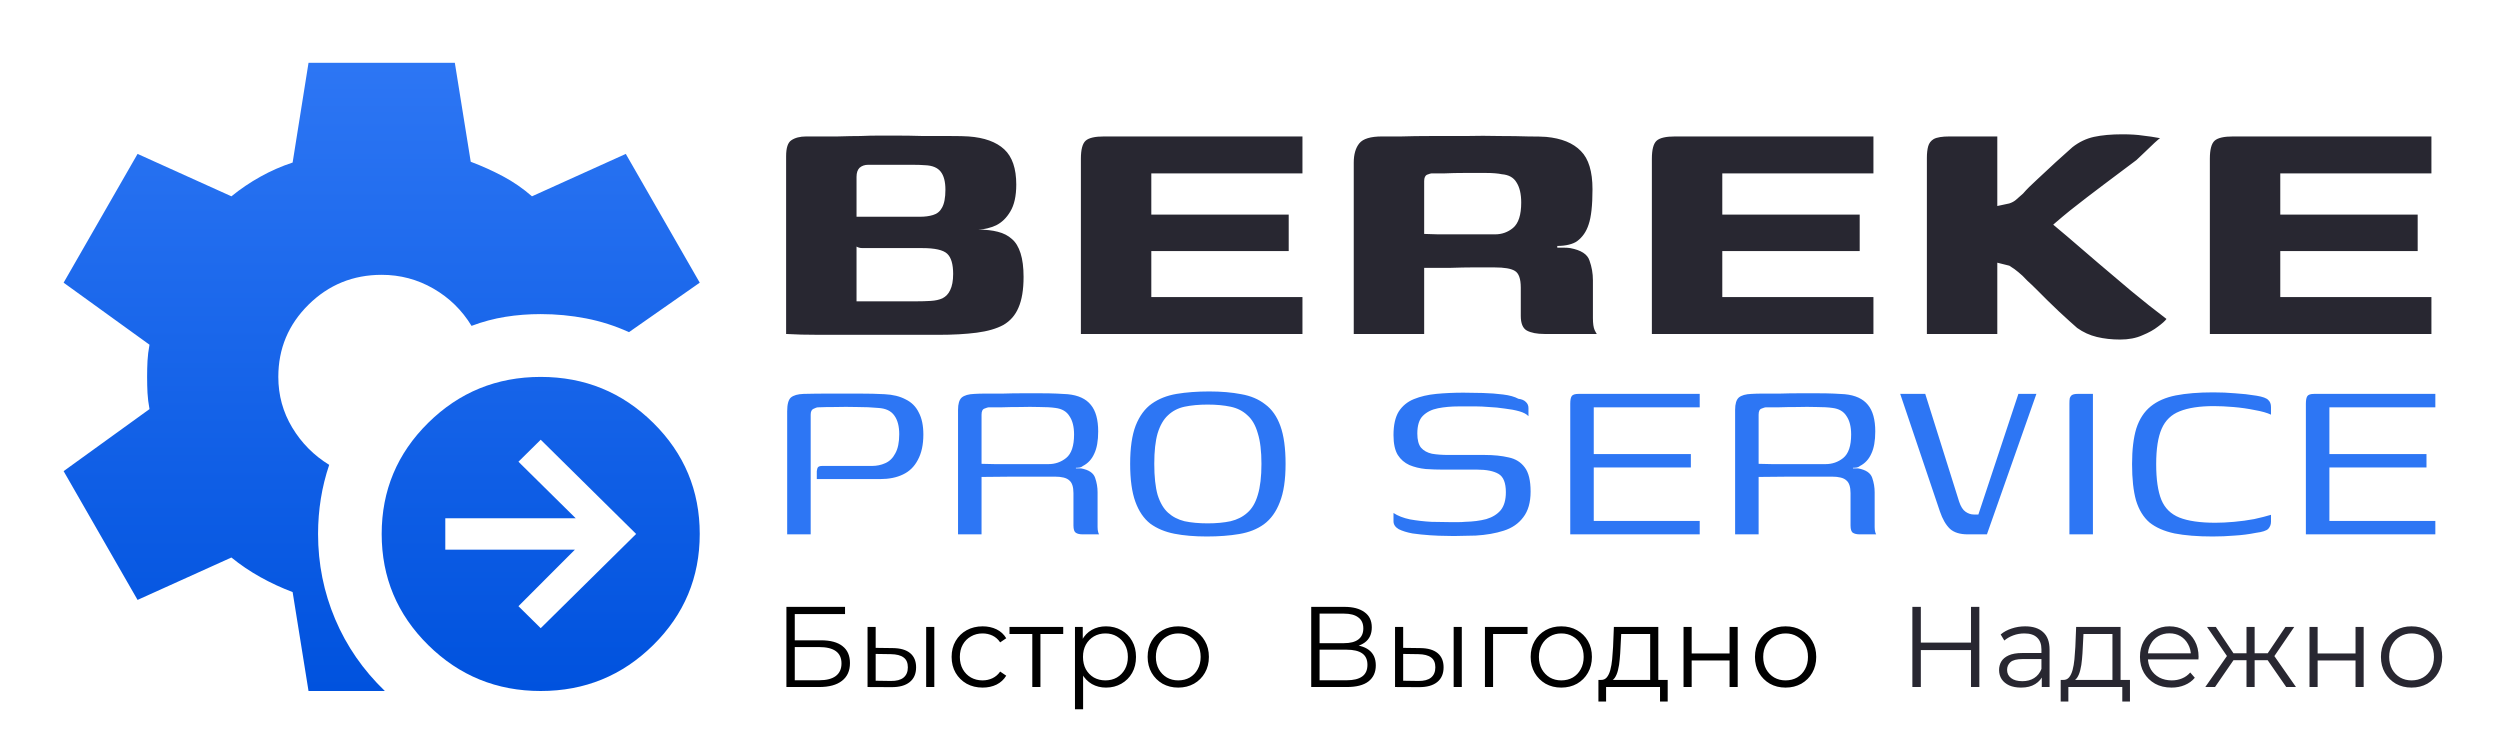 <?xml version="1.0" encoding="UTF-8"?> <svg xmlns="http://www.w3.org/2000/svg" width="262" height="79" viewBox="0 0 262 79" fill="none"> <mask id="mask0_1_44" style="mask-type:alpha" maskUnits="userSpaceOnUse" x="0" y="0" width="80" height="79"> <rect width="80" height="79" fill="#D9D9D9"></rect> </mask> <g mask="url(#mask0_1_44)"> <path d="M56.667 65.833L66.667 55.958L56.667 46.083L54.333 48.388L60.333 54.312H46.667V57.604H60.25L54.333 63.529L56.667 65.833ZM56.667 72.417C52.056 72.417 48.125 70.812 44.875 67.603C41.625 64.393 40 60.512 40 55.958C40 51.405 41.625 47.523 44.875 44.314C48.125 41.105 52.056 39.5 56.667 39.5C61.278 39.5 65.208 41.105 68.458 44.314C71.708 47.523 73.333 51.405 73.333 55.958C73.333 60.512 71.708 64.393 68.458 67.603C65.208 70.812 61.278 72.417 56.667 72.417ZM32.333 72.417L30.667 62.048C29.5 61.609 28.375 61.088 27.292 60.484C26.208 59.881 25.194 59.195 24.25 58.427L14.417 62.871L6.667 49.375L15.667 42.874C15.556 42.27 15.486 41.708 15.458 41.187C15.431 40.666 15.417 40.103 15.417 39.5C15.417 38.897 15.431 38.334 15.458 37.813C15.486 37.292 15.556 36.73 15.667 36.126L6.667 29.625L14.417 16.129L24.25 20.573C25.194 19.805 26.208 19.119 27.292 18.516C28.375 17.912 29.5 17.418 30.667 17.034L32.333 6.583H47.667L49.333 16.952C50.5 17.391 51.625 17.898 52.708 18.474C53.792 19.05 54.806 19.75 55.75 20.573L65.583 16.129L73.333 29.625L65.917 34.809C64.472 34.151 62.972 33.671 61.417 33.369C59.861 33.068 58.278 32.917 56.667 32.917C55.389 32.917 54.153 33.013 52.958 33.205C51.764 33.397 50.583 33.712 49.417 34.151C48.417 32.505 47.083 31.202 45.417 30.242C43.75 29.282 41.944 28.802 40 28.802C37 28.802 34.444 29.844 32.333 31.929C30.222 34.014 29.167 36.538 29.167 39.5C29.167 41.42 29.653 43.189 30.625 44.808C31.597 46.426 32.889 47.729 34.5 48.717C34.111 49.869 33.819 51.048 33.625 52.255C33.431 53.462 33.333 54.697 33.333 55.958C33.333 59.085 33.931 62.062 35.125 64.887C36.319 67.712 38.056 70.222 40.333 72.417H32.333Z" fill="url(#paint0_linear_1_44)"></path> </g> <path d="M82.496 56C82.496 53.845 82.496 51.691 82.496 49.536C82.496 47.381 82.496 45.237 82.496 43.104C82.496 42.379 82.624 41.899 82.88 41.664C83.157 41.429 83.605 41.301 84.224 41.28C85.056 41.259 85.973 41.248 86.976 41.248C88 41.248 89.013 41.248 90.016 41.248C91.04 41.248 91.936 41.269 92.704 41.312C93.579 41.355 94.315 41.536 94.912 41.856C95.531 42.155 95.989 42.613 96.288 43.232C96.608 43.829 96.768 44.597 96.768 45.536C96.768 46.603 96.576 47.488 96.192 48.192C95.829 48.896 95.307 49.408 94.624 49.728C93.963 50.048 93.163 50.208 92.224 50.208C91.157 50.208 90.059 50.208 88.928 50.208C87.819 50.208 86.709 50.208 85.6 50.208C85.6 49.845 85.6 49.568 85.6 49.376C85.621 49.184 85.664 49.045 85.728 48.96C85.813 48.875 85.952 48.832 86.144 48.832C86.485 48.832 86.955 48.832 87.552 48.832C88.171 48.832 88.821 48.832 89.504 48.832C90.187 48.832 90.805 48.832 91.36 48.832C91.872 48.832 92.341 48.736 92.768 48.544C93.216 48.352 93.568 48.011 93.824 47.52C94.101 47.029 94.24 46.357 94.24 45.504C94.24 44.672 94.069 44.021 93.728 43.552C93.387 43.061 92.821 42.795 92.032 42.752C91.371 42.688 90.635 42.656 89.824 42.656C89.013 42.635 88.245 42.635 87.52 42.656C86.816 42.656 86.219 42.667 85.728 42.688C85.621 42.688 85.461 42.741 85.248 42.848C85.056 42.933 84.96 43.136 84.96 43.456C84.96 45.547 84.96 47.637 84.96 49.728C84.96 51.797 84.96 53.888 84.96 56H82.496ZM109.49 49.952C109.49 49.952 109.192 49.952 108.594 49.952C107.997 49.952 107.197 49.952 106.194 49.952C105.192 49.952 104.082 49.963 102.866 49.984V56H100.402V42.944C100.402 42.325 100.53 41.899 100.786 41.664C101.064 41.429 101.512 41.301 102.13 41.28C102.45 41.259 102.866 41.248 103.378 41.248C103.912 41.248 104.498 41.248 105.138 41.248C105.778 41.227 106.429 41.216 107.09 41.216C107.773 41.216 108.424 41.216 109.042 41.216C109.682 41.216 110.248 41.227 110.738 41.248C111.229 41.269 111.613 41.291 111.89 41.312C113 41.419 113.81 41.792 114.322 42.432C114.834 43.051 115.09 43.979 115.09 45.216C115.09 46.197 114.952 46.976 114.674 47.552C114.418 48.128 114.024 48.555 113.49 48.832C113.426 48.896 113.32 48.949 113.17 48.992C113.042 49.013 112.904 49.024 112.754 49.024V49.088C112.84 49.088 112.936 49.088 113.042 49.088C113.149 49.088 113.234 49.088 113.298 49.088C114.109 49.237 114.6 49.568 114.77 50.08C114.941 50.571 115.026 51.072 115.026 51.584V55.232C115.026 55.445 115.048 55.627 115.09 55.776C115.133 55.904 115.165 55.979 115.186 56H113.458C113.16 56 112.925 55.947 112.754 55.84C112.584 55.733 112.498 55.477 112.498 55.072V51.68C112.498 51.019 112.349 50.571 112.05 50.336C111.773 50.08 111.272 49.952 110.546 49.952H109.49ZM102.866 48.608C103.165 48.608 103.634 48.619 104.274 48.64C104.914 48.64 105.608 48.64 106.354 48.64C107.122 48.64 107.826 48.64 108.466 48.64C109.106 48.64 109.576 48.64 109.874 48.64C110.578 48.64 111.197 48.427 111.73 48C112.285 47.552 112.562 46.731 112.562 45.536C112.562 44.725 112.402 44.085 112.082 43.616C111.784 43.125 111.293 42.837 110.61 42.752C110.162 42.688 109.608 42.656 108.946 42.656C108.285 42.635 107.602 42.635 106.898 42.656C106.194 42.656 105.544 42.667 104.946 42.688C104.349 42.688 103.901 42.688 103.602 42.688C103.538 42.688 103.4 42.731 103.186 42.816C102.973 42.88 102.866 43.093 102.866 43.456V48.608ZM126.472 56.224C125.192 56.224 124.061 56.128 123.08 55.936C122.099 55.744 121.256 55.392 120.552 54.88C119.869 54.347 119.347 53.579 118.984 52.576C118.621 51.573 118.44 50.251 118.44 48.608C118.44 46.944 118.632 45.611 119.016 44.608C119.421 43.584 119.987 42.816 120.712 42.304C121.437 41.792 122.301 41.451 123.304 41.28C124.328 41.109 125.469 41.024 126.728 41.024C127.987 41.024 129.107 41.12 130.088 41.312C131.069 41.483 131.901 41.835 132.584 42.368C133.288 42.88 133.821 43.637 134.184 44.64C134.547 45.643 134.728 46.965 134.728 48.608C134.728 50.293 134.525 51.637 134.12 52.64C133.736 53.643 133.181 54.411 132.456 54.944C131.752 55.456 130.888 55.797 129.864 55.968C128.861 56.139 127.731 56.224 126.472 56.224ZM126.568 54.848C127.464 54.848 128.264 54.773 128.968 54.624C129.672 54.453 130.259 54.155 130.728 53.728C131.219 53.301 131.581 52.683 131.816 51.872C132.072 51.04 132.2 49.952 132.2 48.608C132.2 47.285 132.072 46.219 131.816 45.408C131.581 44.576 131.219 43.947 130.728 43.52C130.259 43.072 129.672 42.773 128.968 42.624C128.264 42.475 127.464 42.4 126.568 42.4C125.651 42.4 124.84 42.475 124.136 42.624C123.453 42.773 122.877 43.072 122.408 43.52C121.939 43.947 121.576 44.576 121.32 45.408C121.085 46.219 120.968 47.285 120.968 48.608C120.968 49.952 121.085 51.04 121.32 51.872C121.576 52.683 121.939 53.301 122.408 53.728C122.877 54.155 123.453 54.453 124.136 54.624C124.84 54.773 125.651 54.848 126.568 54.848ZM146.039 53.76C146.487 54.059 147.063 54.283 147.767 54.432C148.492 54.56 149.239 54.645 150.007 54.688C150.796 54.709 151.479 54.72 152.055 54.72C152.268 54.72 152.514 54.72 152.791 54.72C153.068 54.72 153.314 54.709 153.527 54.688C154.38 54.667 155.127 54.571 155.767 54.4C156.407 54.208 156.908 53.899 157.271 53.472C157.634 53.024 157.815 52.395 157.815 51.584C157.815 50.603 157.559 49.963 157.047 49.664C156.535 49.365 155.788 49.216 154.807 49.216C154.487 49.216 154.146 49.216 153.783 49.216C153.42 49.216 153.036 49.216 152.631 49.216C152.226 49.216 151.756 49.216 151.223 49.216C150.626 49.216 150.018 49.195 149.399 49.152C148.78 49.088 148.215 48.949 147.703 48.736C147.191 48.501 146.786 48.149 146.487 47.68C146.188 47.189 146.039 46.496 146.039 45.6C146.039 44.555 146.22 43.733 146.583 43.136C146.967 42.539 147.5 42.101 148.183 41.824C148.866 41.547 149.644 41.365 150.519 41.28C151.415 41.195 152.364 41.152 153.367 41.152C153.964 41.152 154.636 41.163 155.383 41.184C156.151 41.205 156.866 41.259 157.527 41.344C158.21 41.429 158.743 41.579 159.127 41.792C159.468 41.835 159.724 41.941 159.895 42.112C160.087 42.283 160.183 42.496 160.183 42.752C160.183 42.837 160.183 42.944 160.183 43.072C160.183 43.179 160.183 43.285 160.183 43.392C160.183 43.499 160.183 43.573 160.183 43.616C159.991 43.403 159.671 43.232 159.223 43.104C158.775 42.976 158.263 42.88 157.687 42.816C157.132 42.731 156.588 42.677 156.055 42.656C155.522 42.613 155.084 42.592 154.743 42.592H152.855C152.087 42.592 151.372 42.656 150.711 42.784C150.05 42.912 149.516 43.179 149.111 43.584C148.727 43.968 148.535 44.587 148.535 45.44C148.535 46.101 148.663 46.592 148.919 46.912C149.196 47.232 149.58 47.445 150.071 47.552C150.562 47.637 151.148 47.68 151.831 47.68C152.663 47.68 153.399 47.68 154.039 47.68C154.679 47.68 155.202 47.68 155.607 47.68C156.546 47.68 157.378 47.765 158.103 47.936C158.828 48.085 159.394 48.437 159.799 48.992C160.204 49.525 160.407 50.368 160.407 51.52C160.407 52.651 160.151 53.547 159.639 54.208C159.148 54.869 158.466 55.339 157.591 55.616C156.738 55.893 155.756 56.064 154.647 56.128C154.114 56.149 153.602 56.16 153.111 56.16C152.62 56.181 152.108 56.181 151.575 56.16C151.084 56.16 150.519 56.139 149.879 56.096C149.239 56.053 148.62 55.989 148.023 55.904C147.447 55.797 146.967 55.648 146.583 55.456C146.22 55.243 146.039 54.965 146.039 54.624V53.76ZM164.562 56V42.304C164.562 41.92 164.616 41.653 164.722 41.504C164.829 41.355 165.064 41.28 165.426 41.28H178.13V42.688H167.026V47.584H177.202V48.992H167.026V54.592H178.13V56H164.562ZM190.928 49.952C190.928 49.952 190.629 49.952 190.032 49.952C189.434 49.952 188.634 49.952 187.632 49.952C186.629 49.952 185.52 49.963 184.304 49.984V56H181.84V42.944C181.84 42.325 181.968 41.899 182.224 41.664C182.501 41.429 182.949 41.301 183.568 41.28C183.888 41.259 184.304 41.248 184.816 41.248C185.349 41.248 185.936 41.248 186.576 41.248C187.216 41.227 187.866 41.216 188.528 41.216C189.21 41.216 189.861 41.216 190.48 41.216C191.12 41.216 191.685 41.227 192.176 41.248C192.666 41.269 193.05 41.291 193.328 41.312C194.437 41.419 195.248 41.792 195.76 42.432C196.272 43.051 196.528 43.979 196.528 45.216C196.528 46.197 196.389 46.976 196.112 47.552C195.856 48.128 195.461 48.555 194.928 48.832C194.864 48.896 194.757 48.949 194.608 48.992C194.48 49.013 194.341 49.024 194.192 49.024V49.088C194.277 49.088 194.373 49.088 194.48 49.088C194.586 49.088 194.672 49.088 194.736 49.088C195.546 49.237 196.037 49.568 196.208 50.08C196.378 50.571 196.464 51.072 196.464 51.584V55.232C196.464 55.445 196.485 55.627 196.528 55.776C196.57 55.904 196.602 55.979 196.624 56H194.896C194.597 56 194.362 55.947 194.192 55.84C194.021 55.733 193.936 55.477 193.936 55.072V51.68C193.936 51.019 193.786 50.571 193.488 50.336C193.21 50.08 192.709 49.952 191.984 49.952H190.928ZM184.304 48.608C184.602 48.608 185.072 48.619 185.712 48.64C186.352 48.64 187.045 48.64 187.792 48.64C188.56 48.64 189.264 48.64 189.904 48.64C190.544 48.64 191.013 48.64 191.312 48.64C192.016 48.64 192.634 48.427 193.168 48C193.722 47.552 194 46.731 194 45.536C194 44.725 193.84 44.085 193.52 43.616C193.221 43.125 192.73 42.837 192.048 42.752C191.6 42.688 191.045 42.656 190.384 42.656C189.722 42.635 189.04 42.635 188.336 42.656C187.632 42.656 186.981 42.667 186.384 42.688C185.786 42.688 185.338 42.688 185.04 42.688C184.976 42.688 184.837 42.731 184.624 42.816C184.41 42.88 184.304 43.093 184.304 43.456V48.608ZM206.214 56C205.403 56 204.784 55.808 204.358 55.424C203.931 55.019 203.579 54.411 203.302 53.6L199.142 41.28H201.766L205.318 52.576C205.488 53.088 205.712 53.44 205.99 53.632C206.267 53.824 206.555 53.92 206.854 53.92H207.334L211.526 41.28H213.414L208.23 56H206.214ZM216.875 56C216.875 53.717 216.875 51.435 216.875 49.152C216.875 46.869 216.875 44.587 216.875 42.304C216.875 42.069 216.885 41.888 216.907 41.76C216.949 41.611 217.024 41.493 217.131 41.408C217.259 41.323 217.461 41.28 217.739 41.28H219.339V56H216.875ZM223.44 48.64C223.44 47.125 223.589 45.877 223.888 44.896C224.208 43.915 224.709 43.147 225.392 42.592C226.075 42.037 226.949 41.653 228.016 41.44C229.104 41.227 230.416 41.12 231.952 41.12C232.741 41.12 233.499 41.152 234.224 41.216C234.971 41.259 235.728 41.344 236.496 41.472C237.136 41.579 237.541 41.728 237.712 41.92C237.904 42.091 238 42.336 238 42.656V43.456C237.595 43.264 237.029 43.104 236.304 42.976C235.579 42.827 234.832 42.72 234.064 42.656C233.296 42.592 232.613 42.56 232.016 42.56C230.523 42.56 229.328 42.741 228.432 43.104C227.557 43.445 226.928 44.053 226.544 44.928C226.16 45.803 225.968 47.04 225.968 48.64C225.968 50.24 226.149 51.488 226.512 52.384C226.875 53.259 227.504 53.877 228.4 54.24C229.317 54.603 230.576 54.784 232.176 54.784C232.752 54.784 233.403 54.752 234.128 54.688C234.853 54.624 235.557 54.528 236.24 54.4C236.923 54.251 237.509 54.101 238 53.952V54.688C238 54.965 237.904 55.211 237.712 55.424C237.52 55.616 237.093 55.755 236.432 55.84C235.685 55.989 234.939 56.085 234.192 56.128C233.445 56.192 232.677 56.224 231.888 56.224C230.309 56.224 228.976 56.117 227.888 55.904C226.8 55.669 225.925 55.285 225.264 54.752C224.624 54.197 224.155 53.429 223.856 52.448C223.579 51.467 223.44 50.197 223.44 48.64ZM241.656 56V42.304C241.656 41.92 241.709 41.653 241.816 41.504C241.923 41.355 242.157 41.28 242.52 41.28H255.224V42.688H244.12V47.584H254.296V48.992H244.12V54.592H255.224V56H241.656Z" fill="#2D76F4"></path> <path d="M98.315 35.09C95.495 35.09 93.065 35.09 91.025 35.09C88.985 35.09 87.275 35.09 85.895 35.09C84.515 35.09 83.345 35.06 82.385 35V16.37C82.385 15.5 82.565 14.945 82.925 14.705C83.315 14.435 83.84 14.3 84.5 14.3C85.79 14.3 86.885 14.3 87.785 14.3C88.715 14.27 89.51 14.255 90.17 14.255C90.83 14.225 91.46 14.21 92.06 14.21C92.66 14.21 93.305 14.21 93.995 14.21C94.835 14.21 95.75 14.225 96.74 14.255C97.76 14.255 98.705 14.255 99.575 14.255C100.475 14.255 101.12 14.27 101.51 14.3C103.16 14.42 104.405 14.87 105.245 15.65C106.085 16.43 106.505 17.66 106.505 19.34C106.505 20.54 106.295 21.485 105.875 22.175C105.485 22.835 104.99 23.315 104.39 23.615C103.79 23.885 103.175 24.035 102.545 24.065C103.325 24.065 104 24.14 104.57 24.29C105.17 24.44 105.665 24.695 106.055 25.055C106.445 25.385 106.745 25.88 106.955 26.54C107.165 27.2 107.27 28.025 107.27 29.015C107.27 30.365 107.09 31.445 106.73 32.255C106.4 33.035 105.875 33.635 105.155 34.055C104.435 34.445 103.505 34.715 102.365 34.865C101.225 35.015 99.875 35.09 98.315 35.09ZM95.93 31.58C96.53 31.58 97.07 31.565 97.55 31.535C98.03 31.505 98.435 31.415 98.765 31.265C99.125 31.085 99.395 30.8 99.575 30.41C99.785 29.99 99.89 29.42 99.89 28.7C99.89 27.68 99.68 26.975 99.26 26.585C98.84 26.195 97.97 26 96.65 26H90.395C89.825 26 89.465 25.73 89.315 25.19C89.195 24.62 89.135 23.795 89.135 22.715H96.425C96.935 22.715 97.385 22.655 97.775 22.535C98.195 22.415 98.51 22.16 98.72 21.77C98.96 21.35 99.08 20.72 99.08 19.88C99.08 19.04 98.915 18.41 98.585 17.99C98.255 17.57 97.715 17.345 96.965 17.315C96.575 17.285 96.125 17.27 95.615 17.27C95.135 17.27 94.655 17.27 94.175 17.27C93.605 17.27 93.035 17.27 92.465 17.27C91.925 17.27 91.43 17.27 90.98 17.27C90.62 17.27 90.32 17.375 90.08 17.585C89.87 17.795 89.765 18.11 89.765 18.53V31.58C90.245 31.58 90.62 31.58 90.89 31.58C91.19 31.58 91.505 31.58 91.835 31.58C92.165 31.58 92.63 31.58 93.23 31.58C93.86 31.58 94.76 31.58 95.93 31.58ZM113.277 35V16.64C113.277 15.68 113.442 15.05 113.772 14.75C114.102 14.45 114.747 14.3 115.707 14.3H136.497V18.17H120.657V22.49H135.057V26.315H120.657V31.13H136.497V35H113.277ZM155.148 28.025C155.148 28.025 154.848 28.025 154.248 28.025C153.678 28.025 152.943 28.04 152.043 28.07C151.143 28.07 150.213 28.07 149.253 28.07V35H141.873V17.045C141.873 16.175 142.068 15.5 142.458 15.02C142.848 14.54 143.643 14.3 144.843 14.3C145.293 14.3 145.968 14.3 146.868 14.3C147.768 14.27 148.803 14.255 149.973 14.255C151.143 14.255 152.343 14.255 153.573 14.255C154.833 14.225 156.033 14.225 157.173 14.255C158.313 14.255 159.303 14.27 160.143 14.3C161.013 14.3 161.643 14.315 162.033 14.345C163.653 14.495 164.868 14.99 165.678 15.83C166.488 16.64 166.893 17.975 166.893 19.835C166.893 21.515 166.758 22.745 166.488 23.525C166.248 24.275 165.843 24.86 165.273 25.28C165.063 25.43 164.778 25.55 164.418 25.64C164.058 25.73 163.653 25.775 163.203 25.775V25.955C163.413 25.955 163.638 25.955 163.878 25.955C164.148 25.955 164.373 25.97 164.553 26C165.693 26.21 166.368 26.645 166.578 27.305C166.818 27.965 166.938 28.655 166.938 29.375V33.335C166.938 33.905 166.998 34.325 167.118 34.595C167.238 34.835 167.313 34.97 167.343 35H161.853C161.073 35 160.458 34.88 160.008 34.64C159.588 34.4 159.378 33.89 159.378 33.11V30.14C159.378 29.21 159.168 28.625 158.748 28.385C158.358 28.145 157.653 28.025 156.633 28.025H155.148ZM149.253 24.515C149.583 24.515 150.078 24.53 150.738 24.56C151.428 24.56 152.178 24.56 152.988 24.56C153.798 24.56 154.533 24.56 155.193 24.56C155.883 24.56 156.378 24.56 156.678 24.56C157.398 24.56 158.028 24.335 158.568 23.885C159.138 23.405 159.423 22.52 159.423 21.23C159.423 20.33 159.258 19.625 158.928 19.115C158.628 18.605 158.118 18.32 157.398 18.26C156.978 18.17 156.408 18.125 155.688 18.125C154.998 18.125 154.263 18.125 153.483 18.125C152.733 18.125 152.043 18.14 151.413 18.17C150.783 18.17 150.318 18.17 150.018 18.17C149.958 18.17 149.808 18.215 149.568 18.305C149.358 18.395 149.253 18.62 149.253 18.98V24.515ZM173.116 35V16.64C173.116 15.68 173.281 15.05 173.611 14.75C173.941 14.45 174.586 14.3 175.546 14.3H196.336V18.17H180.496V22.49H194.896V26.315H180.496V31.13H196.336V35H173.116ZM222.187 35.585C221.317 35.585 220.507 35.495 219.757 35.315C219.007 35.135 218.317 34.82 217.687 34.37C217.477 34.19 217.207 33.95 216.877 33.65C216.547 33.35 216.187 33.02 215.797 32.66C215.407 32.27 215.002 31.88 214.582 31.49C214.192 31.1 213.817 30.725 213.457 30.365C213.097 30.005 212.767 29.69 212.467 29.42C212.107 29.03 211.792 28.73 211.522 28.52C211.282 28.31 210.967 28.085 210.577 27.845L209.317 27.53V35H201.937V16.55C201.937 16.07 201.982 15.665 202.072 15.335C202.162 15.005 202.357 14.75 202.657 14.57C202.987 14.39 203.542 14.3 204.322 14.3C205.162 14.3 205.987 14.3 206.797 14.3C207.637 14.3 208.477 14.3 209.317 14.3C209.317 14.75 209.317 15.305 209.317 15.965C209.317 16.595 209.317 17.27 209.317 17.99C209.317 18.68 209.317 19.355 209.317 20.015C209.317 20.645 209.317 21.17 209.317 21.59L210.577 21.32C210.847 21.23 211.072 21.11 211.252 20.96C211.462 20.78 211.717 20.555 212.017 20.285C212.377 19.865 212.872 19.37 213.502 18.8C214.132 18.2 214.777 17.6 215.437 17C216.127 16.37 216.712 15.845 217.192 15.425C217.882 14.885 218.632 14.525 219.442 14.345C220.282 14.165 221.272 14.075 222.412 14.075C223.282 14.075 224.002 14.12 224.572 14.21C225.142 14.27 225.742 14.36 226.372 14.48C226.312 14.51 226.117 14.675 225.787 14.975C225.487 15.275 225.142 15.605 224.752 15.965C224.392 16.295 224.107 16.565 223.897 16.775C222.817 17.585 221.677 18.44 220.477 19.34C219.277 20.24 218.107 21.14 216.967 22.04C215.857 22.94 214.852 23.81 213.952 24.65L213.997 22.58C214.777 23.21 215.662 23.945 216.652 24.785C217.642 25.625 218.707 26.54 219.847 27.53C220.987 28.49 222.157 29.48 223.357 30.5C224.587 31.52 225.817 32.495 227.047 33.425C226.897 33.635 226.597 33.905 226.147 34.235C225.727 34.565 225.187 34.865 224.527 35.135C223.867 35.435 223.087 35.585 222.187 35.585ZM231.593 35V16.64C231.593 15.68 231.758 15.05 232.088 14.75C232.418 14.45 233.063 14.3 234.023 14.3H254.813V18.17H238.973V22.49H253.373V26.315H238.973V31.13H254.813V35H231.593Z" fill="#282731"></path> <path d="M82.416 72V63.6H88.56V64.356H83.292V67.104H86.04C87.032 67.104 87.784 67.308 88.296 67.716C88.816 68.116 89.076 68.708 89.076 69.492C89.076 70.3 88.796 70.92 88.236 71.352C87.684 71.784 86.888 72 85.848 72H82.416ZM83.292 71.292H85.836C86.612 71.292 87.196 71.144 87.588 70.848C87.988 70.544 88.188 70.104 88.188 69.528C88.188 68.384 87.404 67.812 85.836 67.812H83.292V71.292ZM97.063 72V65.7H97.915V72H97.063ZM93.571 67.92C94.363 67.928 94.967 68.104 95.383 68.448C95.799 68.792 96.007 69.288 96.007 69.936C96.007 70.608 95.783 71.124 95.335 71.484C94.887 71.844 94.247 72.02 93.415 72.012L90.919 72V65.7H91.771V67.896L93.571 67.92ZM93.355 71.364C93.947 71.372 94.391 71.256 94.687 71.016C94.991 70.768 95.143 70.408 95.143 69.936C95.143 69.464 94.995 69.12 94.699 68.904C94.403 68.68 93.955 68.564 93.355 68.556L91.771 68.532V71.34L93.355 71.364ZM102.981 72.06C102.357 72.06 101.797 71.924 101.301 71.652C100.813 71.372 100.429 70.992 100.149 70.512C99.869 70.024 99.729 69.468 99.729 68.844C99.729 68.212 99.869 67.656 100.149 67.176C100.429 66.696 100.813 66.32 101.301 66.048C101.797 65.776 102.357 65.64 102.981 65.64C103.517 65.64 104.001 65.744 104.433 65.952C104.865 66.16 105.205 66.472 105.453 66.888L104.817 67.32C104.601 67 104.333 66.764 104.013 66.612C103.693 66.46 103.345 66.384 102.969 66.384C102.521 66.384 102.117 66.488 101.757 66.696C101.397 66.896 101.113 67.18 100.905 67.548C100.697 67.916 100.593 68.348 100.593 68.844C100.593 69.34 100.697 69.772 100.905 70.14C101.113 70.508 101.397 70.796 101.757 71.004C102.117 71.204 102.521 71.304 102.969 71.304C103.345 71.304 103.693 71.228 104.013 71.076C104.333 70.924 104.601 70.692 104.817 70.38L105.453 70.812C105.205 71.22 104.865 71.532 104.433 71.748C104.001 71.956 103.517 72.06 102.981 72.06ZM108.185 72V66.216L108.401 66.444H105.797V65.7H111.425V66.444H108.821L109.037 66.216V72H108.185ZM115.909 72.06C115.365 72.06 114.873 71.936 114.433 71.688C113.993 71.432 113.641 71.068 113.377 70.596C113.121 70.116 112.993 69.532 112.993 68.844C112.993 68.156 113.121 67.576 113.377 67.104C113.633 66.624 113.981 66.26 114.421 66.012C114.861 65.764 115.357 65.64 115.909 65.64C116.509 65.64 117.045 65.776 117.517 66.048C117.997 66.312 118.373 66.688 118.645 67.176C118.917 67.656 119.053 68.212 119.053 68.844C119.053 69.484 118.917 70.044 118.645 70.524C118.373 71.004 117.997 71.38 117.517 71.652C117.045 71.924 116.509 72.06 115.909 72.06ZM112.657 74.328V65.7H113.473V67.596L113.389 68.856L113.509 70.128V74.328H112.657ZM115.849 71.304C116.297 71.304 116.697 71.204 117.049 71.004C117.401 70.796 117.681 70.508 117.889 70.14C118.097 69.764 118.201 69.332 118.201 68.844C118.201 68.356 118.097 67.928 117.889 67.56C117.681 67.192 117.401 66.904 117.049 66.696C116.697 66.488 116.297 66.384 115.849 66.384C115.401 66.384 114.997 66.488 114.637 66.696C114.285 66.904 114.005 67.192 113.797 67.56C113.597 67.928 113.497 68.356 113.497 68.844C113.497 69.332 113.597 69.764 113.797 70.14C114.005 70.508 114.285 70.796 114.637 71.004C114.997 71.204 115.401 71.304 115.849 71.304ZM123.476 72.06C122.868 72.06 122.32 71.924 121.832 71.652C121.352 71.372 120.972 70.992 120.692 70.512C120.412 70.024 120.272 69.468 120.272 68.844C120.272 68.212 120.412 67.656 120.692 67.176C120.972 66.696 121.352 66.32 121.832 66.048C122.312 65.776 122.86 65.64 123.476 65.64C124.1 65.64 124.652 65.776 125.132 66.048C125.62 66.32 126 66.696 126.272 67.176C126.552 67.656 126.692 68.212 126.692 68.844C126.692 69.468 126.552 70.024 126.272 70.512C126 70.992 125.62 71.372 125.132 71.652C124.644 71.924 124.092 72.06 123.476 72.06ZM123.476 71.304C123.932 71.304 124.336 71.204 124.688 71.004C125.04 70.796 125.316 70.508 125.516 70.14C125.724 69.764 125.828 69.332 125.828 68.844C125.828 68.348 125.724 67.916 125.516 67.548C125.316 67.18 125.04 66.896 124.688 66.696C124.336 66.488 123.936 66.384 123.488 66.384C123.04 66.384 122.64 66.488 122.288 66.696C121.936 66.896 121.656 67.18 121.448 67.548C121.24 67.916 121.136 68.348 121.136 68.844C121.136 69.332 121.24 69.764 121.448 70.14C121.656 70.508 121.936 70.796 122.288 71.004C122.64 71.204 123.036 71.304 123.476 71.304Z" fill="black"></path> <path d="M137.416 72V63.6H140.908C141.796 63.6 142.492 63.784 142.996 64.152C143.508 64.512 143.764 65.044 143.764 65.748C143.764 66.444 143.52 66.972 143.032 67.332C142.544 67.684 141.904 67.86 141.112 67.86L141.316 67.56C142.252 67.56 142.964 67.744 143.452 68.112C143.94 68.48 144.184 69.02 144.184 69.732C144.184 70.452 143.928 71.012 143.416 71.412C142.912 71.804 142.152 72 141.136 72H137.416ZM138.292 71.292H141.136C141.848 71.292 142.388 71.16 142.756 70.896C143.124 70.632 143.308 70.224 143.308 69.672C143.308 69.128 143.124 68.728 142.756 68.472C142.388 68.216 141.848 68.088 141.136 68.088H138.292V71.292ZM138.292 67.404H140.86C141.508 67.404 142.004 67.276 142.348 67.02C142.7 66.756 142.876 66.368 142.876 65.856C142.876 65.344 142.7 64.96 142.348 64.704C142.004 64.44 141.508 64.308 140.86 64.308H138.292V67.404ZM152.344 72V65.7H153.196V72H152.344ZM148.852 67.92C149.644 67.928 150.248 68.104 150.664 68.448C151.08 68.792 151.288 69.288 151.288 69.936C151.288 70.608 151.064 71.124 150.616 71.484C150.168 71.844 149.528 72.02 148.696 72.012L146.2 72V65.7H147.052V67.896L148.852 67.92ZM148.636 71.364C149.228 71.372 149.672 71.256 149.968 71.016C150.272 70.768 150.424 70.408 150.424 69.936C150.424 69.464 150.276 69.12 149.98 68.904C149.684 68.68 149.236 68.564 148.636 68.556L147.052 68.532V71.34L148.636 71.364ZM155.622 72V65.7H160.086V66.444H156.258L156.474 66.228V72H155.622ZM163.617 72.06C163.009 72.06 162.461 71.924 161.973 71.652C161.493 71.372 161.113 70.992 160.833 70.512C160.553 70.024 160.413 69.468 160.413 68.844C160.413 68.212 160.553 67.656 160.833 67.176C161.113 66.696 161.493 66.32 161.973 66.048C162.453 65.776 163.001 65.64 163.617 65.64C164.241 65.64 164.793 65.776 165.273 66.048C165.761 66.32 166.141 66.696 166.413 67.176C166.693 67.656 166.833 68.212 166.833 68.844C166.833 69.468 166.693 70.024 166.413 70.512C166.141 70.992 165.761 71.372 165.273 71.652C164.785 71.924 164.233 72.06 163.617 72.06ZM163.617 71.304C164.073 71.304 164.477 71.204 164.829 71.004C165.181 70.796 165.457 70.508 165.657 70.14C165.865 69.764 165.969 69.332 165.969 68.844C165.969 68.348 165.865 67.916 165.657 67.548C165.457 67.18 165.181 66.896 164.829 66.696C164.477 66.488 164.077 66.384 163.629 66.384C163.181 66.384 162.781 66.488 162.429 66.696C162.077 66.896 161.797 67.18 161.589 67.548C161.381 67.916 161.277 68.348 161.277 68.844C161.277 69.332 161.381 69.764 161.589 70.14C161.797 70.508 162.077 70.796 162.429 71.004C162.781 71.204 163.177 71.304 163.617 71.304ZM172.938 71.592V66.444H169.902L169.83 67.848C169.814 68.272 169.786 68.688 169.746 69.096C169.714 69.504 169.654 69.88 169.566 70.224C169.486 70.56 169.37 70.836 169.218 71.052C169.066 71.26 168.87 71.38 168.63 71.412L167.778 71.256C168.026 71.264 168.23 71.176 168.39 70.992C168.55 70.8 168.674 70.54 168.762 70.212C168.85 69.884 168.914 69.512 168.954 69.096C168.994 68.672 169.026 68.24 169.05 67.8L169.134 65.7H173.79V71.592H172.938ZM167.514 73.524V71.256H174.774V73.524H173.97V72H168.318V73.524H167.514ZM176.435 72V65.7H177.287V68.484H181.259V65.7H182.111V72H181.259V69.216H177.287V72H176.435ZM187.124 72.06C186.516 72.06 185.968 71.924 185.48 71.652C185 71.372 184.62 70.992 184.34 70.512C184.06 70.024 183.92 69.468 183.92 68.844C183.92 68.212 184.06 67.656 184.34 67.176C184.62 66.696 185 66.32 185.48 66.048C185.96 65.776 186.508 65.64 187.124 65.64C187.748 65.64 188.3 65.776 188.78 66.048C189.268 66.32 189.648 66.696 189.92 67.176C190.2 67.656 190.34 68.212 190.34 68.844C190.34 69.468 190.2 70.024 189.92 70.512C189.648 70.992 189.268 71.372 188.78 71.652C188.292 71.924 187.74 72.06 187.124 72.06ZM187.124 71.304C187.58 71.304 187.984 71.204 188.336 71.004C188.688 70.796 188.964 70.508 189.164 70.14C189.372 69.764 189.476 69.332 189.476 68.844C189.476 68.348 189.372 67.916 189.164 67.548C188.964 67.18 188.688 66.896 188.336 66.696C187.984 66.488 187.584 66.384 187.136 66.384C186.688 66.384 186.288 66.488 185.936 66.696C185.584 66.896 185.304 67.18 185.096 67.548C184.888 67.916 184.784 68.348 184.784 68.844C184.784 69.332 184.888 69.764 185.096 70.14C185.304 70.508 185.584 70.796 185.936 71.004C186.288 71.204 186.684 71.304 187.124 71.304Z" fill="black"></path> <path d="M206.56 63.6H207.436V72H206.56V63.6ZM201.304 72H200.416V63.6H201.304V72ZM206.644 68.124H201.208V67.344H206.644V68.124ZM213.979 72V70.608L213.943 70.38V68.052C213.943 67.516 213.791 67.104 213.487 66.816C213.191 66.528 212.747 66.384 212.155 66.384C211.747 66.384 211.359 66.452 210.991 66.588C210.623 66.724 210.311 66.904 210.055 67.128L209.671 66.492C209.991 66.22 210.375 66.012 210.823 65.868C211.271 65.716 211.743 65.64 212.239 65.64C213.055 65.64 213.683 65.844 214.123 66.252C214.571 66.652 214.795 67.264 214.795 68.088V72H213.979ZM211.807 72.06C211.335 72.06 210.923 71.984 210.571 71.832C210.227 71.672 209.963 71.456 209.779 71.184C209.595 70.904 209.503 70.584 209.503 70.224C209.503 69.896 209.579 69.6 209.731 69.336C209.891 69.064 210.147 68.848 210.499 68.688C210.859 68.52 211.339 68.436 211.939 68.436H214.111V69.072H211.963C211.355 69.072 210.931 69.18 210.691 69.396C210.459 69.612 210.343 69.88 210.343 70.2C210.343 70.56 210.483 70.848 210.763 71.064C211.043 71.28 211.435 71.388 211.939 71.388C212.419 71.388 212.831 71.28 213.175 71.064C213.527 70.84 213.783 70.52 213.943 70.104L214.135 70.692C213.975 71.108 213.695 71.44 213.295 71.688C212.903 71.936 212.407 72.06 211.807 72.06ZM221.384 71.592V66.444H218.348L218.276 67.848C218.26 68.272 218.232 68.688 218.192 69.096C218.16 69.504 218.1 69.88 218.012 70.224C217.932 70.56 217.816 70.836 217.664 71.052C217.512 71.26 217.316 71.38 217.076 71.412L216.224 71.256C216.472 71.264 216.676 71.176 216.836 70.992C216.996 70.8 217.12 70.54 217.208 70.212C217.296 69.884 217.36 69.512 217.4 69.096C217.44 68.672 217.472 68.24 217.496 67.8L217.58 65.7H222.236V71.592H221.384ZM215.96 73.524V71.256H223.22V73.524H222.416V72H216.764V73.524H215.96ZM227.58 72.06C226.924 72.06 226.348 71.924 225.852 71.652C225.356 71.372 224.968 70.992 224.688 70.512C224.408 70.024 224.268 69.468 224.268 68.844C224.268 68.22 224.4 67.668 224.664 67.188C224.936 66.708 225.304 66.332 225.768 66.06C226.24 65.78 226.768 65.64 227.352 65.64C227.944 65.64 228.468 65.776 228.924 66.048C229.388 66.312 229.752 66.688 230.016 67.176C230.28 67.656 230.412 68.212 230.412 68.844C230.412 68.884 230.408 68.928 230.4 68.976C230.4 69.016 230.4 69.06 230.4 69.108H224.916V68.472H229.944L229.608 68.724C229.608 68.268 229.508 67.864 229.308 67.512C229.116 67.152 228.852 66.872 228.516 66.672C228.18 66.472 227.792 66.372 227.352 66.372C226.92 66.372 226.532 66.472 226.188 66.672C225.844 66.872 225.576 67.152 225.384 67.512C225.192 67.872 225.096 68.284 225.096 68.748V68.88C225.096 69.36 225.2 69.784 225.408 70.152C225.624 70.512 225.92 70.796 226.296 71.004C226.68 71.204 227.116 71.304 227.604 71.304C227.988 71.304 228.344 71.236 228.672 71.1C229.008 70.964 229.296 70.756 229.536 70.476L230.016 71.028C229.736 71.364 229.384 71.62 228.96 71.796C228.544 71.972 228.084 72.06 227.58 72.06ZM239.598 72L237.438 68.88L238.146 68.46L240.618 72H239.598ZM236.022 69.192V68.46H238.014V69.192H236.022ZM238.23 68.94L237.414 68.82L239.514 65.7H240.438L238.23 68.94ZM232.134 72H231.114L233.586 68.46L234.282 68.88L232.134 72ZM236.286 72H235.434V65.7H236.286V72ZM235.698 69.192H233.718V68.46H235.698V69.192ZM233.514 68.94L231.294 65.7H232.218L234.306 68.82L233.514 68.94ZM242.036 72V65.7H242.888V68.484H246.86V65.7H247.712V72H246.86V69.216H242.888V72H242.036ZM252.726 72.06C252.118 72.06 251.57 71.924 251.082 71.652C250.602 71.372 250.222 70.992 249.942 70.512C249.662 70.024 249.522 69.468 249.522 68.844C249.522 68.212 249.662 67.656 249.942 67.176C250.222 66.696 250.602 66.32 251.082 66.048C251.562 65.776 252.11 65.64 252.726 65.64C253.35 65.64 253.902 65.776 254.382 66.048C254.87 66.32 255.25 66.696 255.522 67.176C255.802 67.656 255.942 68.212 255.942 68.844C255.942 69.468 255.802 70.024 255.522 70.512C255.25 70.992 254.87 71.372 254.382 71.652C253.894 71.924 253.342 72.06 252.726 72.06ZM252.726 71.304C253.182 71.304 253.586 71.204 253.938 71.004C254.29 70.796 254.566 70.508 254.766 70.14C254.974 69.764 255.078 69.332 255.078 68.844C255.078 68.348 254.974 67.916 254.766 67.548C254.566 67.18 254.29 66.896 253.938 66.696C253.586 66.488 253.186 66.384 252.738 66.384C252.29 66.384 251.89 66.488 251.538 66.696C251.186 66.896 250.906 67.18 250.698 67.548C250.49 67.916 250.386 68.348 250.386 68.844C250.386 69.332 250.49 69.764 250.698 70.14C250.906 70.508 251.186 70.796 251.538 71.004C251.89 71.204 252.286 71.304 252.726 71.304Z" fill="#282731"></path> <defs> <linearGradient id="paint0_linear_1_44" x1="40" y1="6.583" x2="40" y2="72.417" gradientUnits="userSpaceOnUse"> <stop stop-color="#2D76F4"></stop> <stop offset="1" stop-color="#0052DE"></stop> </linearGradient> </defs> </svg> 